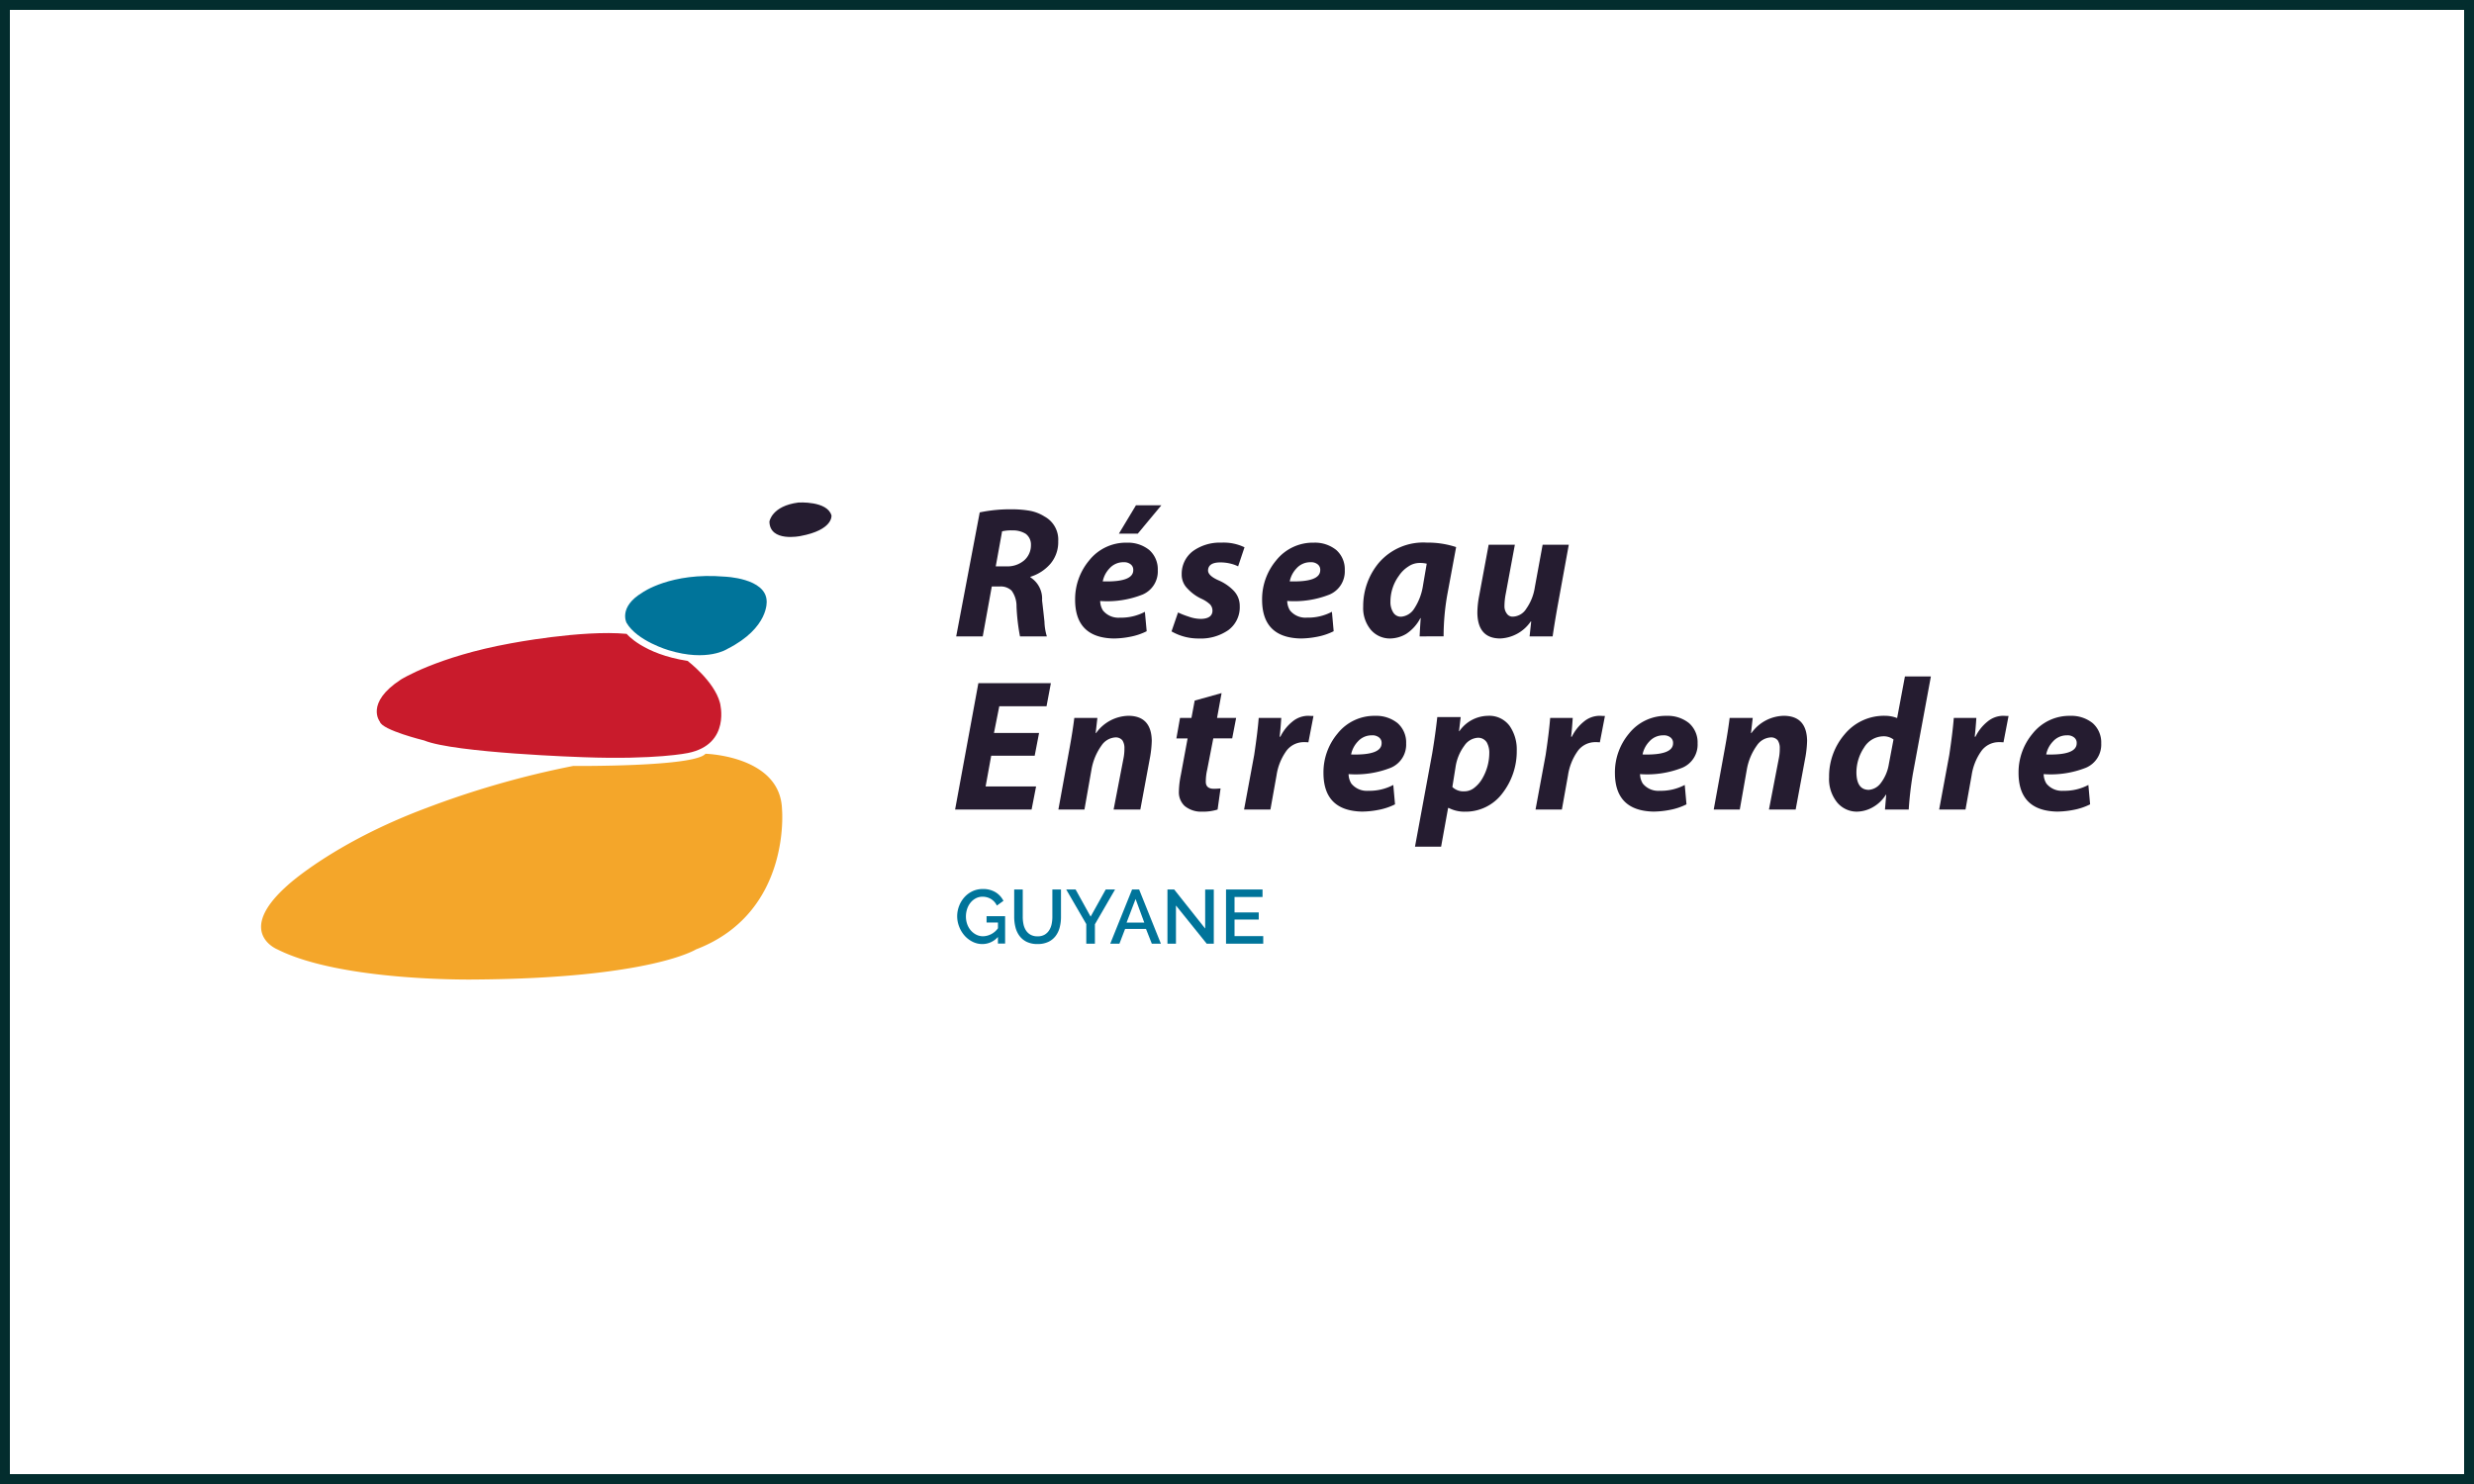 <svg xmlns="http://www.w3.org/2000/svg" xmlns:xlink="http://www.w3.org/1999/xlink" width="250" height="150" viewBox="0 0 250 150"><defs><clipPath id="a"><path d="M0-714.665H221.478v68.938H0Z" transform="translate(0 714.665)"/></clipPath></defs><g transform="translate(-7093 -11104)"><g transform="translate(7107.261 11859.195)"><g transform="translate(0 -714.665)"><g transform="translate(0 0)" clip-path="url(#a)"><g transform="translate(82.467 49.336)"><path d="M-38.527-45.321a2.082,2.082,0,0,1-1.567.718,2.188,2.188,0,0,1-1-.235,2.673,2.673,0,0,1-.81-.625,2.972,2.972,0,0,1-.54-.9,2.858,2.858,0,0,1-.2-1.046,2.869,2.869,0,0,1,.2-1.057,2.834,2.834,0,0,1,.54-.88,2.541,2.541,0,0,1,.814-.6,2.394,2.394,0,0,1,1.026-.22,2.4,2.4,0,0,1,1.3.328,2.135,2.135,0,0,1,.795.868l-.664.478a1.562,1.562,0,0,0-.606-.671,1.641,1.641,0,0,0-.845-.224,1.427,1.427,0,0,0-.687.166,1.709,1.709,0,0,0-.529.44,2.014,2.014,0,0,0-.34.637,2.394,2.394,0,0,0-.12.756,2.271,2.271,0,0,0,.131.779,1.969,1.969,0,0,0,.367.633,1.779,1.779,0,0,0,.552.428,1.514,1.514,0,0,0,.687.158,1.918,1.918,0,0,0,1.5-.81v-.579h-1.15v-.641H-37.8v2.77h-.725Z" transform="translate(42.64 50.16)" fill="#00749a"/></g><g transform="translate(88.223 49.375)"><path d="M-22.119-44.382a1.384,1.384,0,0,0,.718-.17A1.352,1.352,0,0,0-20.942-45a1.87,1.87,0,0,0,.247-.625,3.521,3.521,0,0,0,.073-.722V-49.12h.872v2.778a4.149,4.149,0,0,1-.131,1.061,2.453,2.453,0,0,1-.417.872,1.989,1.989,0,0,1-.737.59,2.493,2.493,0,0,1-1.084.216,2.441,2.441,0,0,1-1.107-.228,2,2,0,0,1-.729-.61,2.5,2.5,0,0,1-.4-.876,4.209,4.209,0,0,1-.123-1.026V-49.12h.864v2.778a3.551,3.551,0,0,0,.073.729,1.87,1.87,0,0,0,.247.625,1.31,1.31,0,0,0,.463.44,1.416,1.416,0,0,0,.714.166" transform="translate(24.48 49.12)" fill="#00749a"/></g><g transform="translate(93.479 49.375)"><path d="M-8.891,0l1.52,2.747L-5.843,0H-4.9L-6.938,3.519v1.96H-7.81V3.5L-9.84,0Z" transform="translate(9.84)" fill="#00749a"/></g><g transform="translate(97.931 49.375)"><path d="M-24-9.035l-.911,2.385h1.79ZM-26.56-4.521-24.353-10h.71l2.2,5.479h-.918l-.586-1.489h-2.114l-.571,1.489Z" transform="translate(26.56 10)" fill="#00749a"/></g><g transform="translate(103.711 49.375)"><path d="M-8.1-15.179v3.858H-8.96V-16.8h.679l3.133,3.951v-3.943h.872v5.471h-.718Z" transform="translate(8.96 16.8)" fill="#00749a"/></g><g transform="translate(109.63 49.375)"><path d="M-35.2-44.164v.764H-38.96v-5.479h3.689v.764H-38.1v1.559h2.446v.718H-38.1v1.675Z" transform="translate(38.96 48.879)" fill="#00749a"/></g><g transform="translate(63.491 10.257)"><path d="M0-18.094s.231-1.577,2.924-1.924c0,0,2.924-.192,3.347,1.308,0,0,.192,1.462-3.136,2.078,0,0-3.1.654-3.136-1.462" transform="translate(0 20.026)" fill="#251c30"/></g><g transform="translate(48.908 17.688)"><path d="M-16.226-15.763s2.873-2.078,8.311-1.616c0,0,4.181.128,4.258,2.462,0,0,.281,2.693-3.976,4.848,0,0-2,1.333-5.925.128,0,0-3.18-.923-4.257-2.77,0,0-.846-1.59,1.59-3.052" transform="translate(17.959 17.446)" fill="#00749a"/></g><g transform="translate(23.81 23.459)"><path d="M-236.541-.753s1.654,2.039,6.156,2.732c0,0,2.693,2.039,3.27,4.232,0,0,1.154,4.194-3.232,5.079,0,0-3.232.693-10.581.423,0,0-13-.423-16.082-1.693,0,0-4.232-1.039-4.463-1.885,0,0-1.539-1.885,2.116-4.271,0,0,3.655-2.308,11.081-3.655,0,0,7.195-1.385,11.735-.962" transform="translate(261.795 0.834)" fill="#c91b2c"/></g><g transform="translate(12.124 35.659)"><path d="M-295.185-11.532s12.273.115,13.389-1.231c0,0,7.541.192,7.733,5.579,0,0,.991,10.5-8.7,14.2,0,0-4.612,2.924-22.388,3.04,0,0-13.389.231-19.892-3.04,0,0-4.348-1.731,1.039-6.5,0,0,4.656-4.309,14.043-7.811a91.524,91.524,0,0,1,14.774-4.232" transform="translate(326.699 12.763)" fill="#f4a62a"/></g><g transform="translate(82.358 10.95)"><path d="M-37.481-54.007H-36.4a2.59,2.59,0,0,0,1.785-.6,2.021,2.021,0,0,0,.691-1.545,1.348,1.348,0,0,0-.529-1.145,2.444,2.444,0,0,0-1.355-.344,4.026,4.026,0,0,0-1.031.093ZM-39.1-59.46a15,15,0,0,1,3.309-.313,10.344,10.344,0,0,1,1.757.148,4.226,4.226,0,0,1,1.488.583,2.656,2.656,0,0,1,1.378,2.489,3.39,3.39,0,0,1-.788,2.286,4.373,4.373,0,0,1-2.023,1.314v.056A2.553,2.553,0,0,1-32.8-50.566q.134,1.12.242,2.156a5.551,5.551,0,0,0,.242,1.481h-2.715a20.544,20.544,0,0,1-.35-3.017,2.657,2.657,0,0,0-.5-1.61,1.588,1.588,0,0,0-1.193-.416h-.807l-.914,5.043h-2.683Z" transform="translate(41.483 59.773)" fill="#251c30"/></g><g transform="translate(94.38 10.544)"><path d="M-81.633,0l-2.383,2.867h-1.909L-84.2,0Zm-2.839,6.539a.686.686,0,0,0-.26-.57,1.049,1.049,0,0,0-.717-.215,1.861,1.861,0,0,0-1.434.636,2.642,2.642,0,0,0-.672,1.3q3.083.093,3.083-1.131Zm1.356,6.191a6.314,6.314,0,0,1-1.667.559,8.918,8.918,0,0,1-1.676.174q-3.889-.083-3.889-3.924a6.1,6.1,0,0,1,1.416-3.96,4.743,4.743,0,0,1,3.818-1.8,3.427,3.427,0,0,1,2.259.74,2.6,2.6,0,0,1,.861,2.045,2.537,2.537,0,0,1-1.543,2.461,9.674,9.674,0,0,1-4.278.648,1.884,1.884,0,0,0,.278.955,2.01,2.01,0,0,0,1.721.73,5.129,5.129,0,0,0,2.519-.59Z" transform="translate(90.348)" fill="#251c30"/></g><g transform="translate(104.124 14.318)"><path d="M-6.154-66.121a8.15,8.15,0,0,0,1.067.418,3.7,3.7,0,0,0,1.291.232q1.121-.046,1.121-.843a.945.945,0,0,0-.242-.621,3.273,3.273,0,0,0-.879-.575A4.491,4.491,0,0,1-5.19-68.528a1.966,1.966,0,0,1-.594-1.445,2.871,2.871,0,0,1,1.14-2.353,4.647,4.647,0,0,1,2.873-.853,4.842,4.842,0,0,1,2.334.47l-.646,1.927a3.439,3.439,0,0,0-.739-.269,4.322,4.322,0,0,0-1.108-.13q-1.173.019-1.191.815,0,.556,1.173,1.047a4.676,4.676,0,0,1,1.4.982,2.242,2.242,0,0,1,.458.686,2.242,2.242,0,0,1,.171.89,2.864,2.864,0,0,1-1.158,2.428,4.889,4.889,0,0,1-2.98.843,5.43,5.43,0,0,1-2.755-.718Z" transform="translate(6.811 73.18)" fill="#251c30"/></g><g transform="translate(113.275 14.318)"><path d="M-55.04-25.894a.687.687,0,0,0-.26-.57,1.05,1.05,0,0,0-.717-.215,1.862,1.862,0,0,0-1.434.635,2.641,2.641,0,0,0-.672,1.3q3.082.093,3.082-1.131Zm1.356,6.19a6.311,6.311,0,0,1-1.667.559,8.909,8.909,0,0,1-1.676.174q-3.889-.083-3.889-3.924a6.1,6.1,0,0,1,1.416-3.96,4.742,4.742,0,0,1,3.819-1.8,3.427,3.427,0,0,1,2.259.74,2.6,2.6,0,0,1,.861,2.045A2.537,2.537,0,0,1-54.1-23.412a9.672,9.672,0,0,1-4.278.648,1.88,1.88,0,0,0,.278.955,2.009,2.009,0,0,0,1.721.73,5.128,5.128,0,0,0,2.519-.59Z" transform="translate(60.916 28.659)" fill="#251c30"/></g><g transform="translate(123.49 14.318)"><path d="M-60.14-19.928a2.916,2.916,0,0,0-.7-.074A2.013,2.013,0,0,0-62-19.641a3.221,3.221,0,0,0-.952.937,4.433,4.433,0,0,0-.854,2.6,1.959,1.959,0,0,0,.278,1.1.9.9,0,0,0,.809.436,1.724,1.724,0,0,0,1.276-.76,5.845,5.845,0,0,0,.934-2.448Zm-.717,7.348q.036-.814.109-1.842h-.037a4.222,4.222,0,0,1-1.429,1.592,3.282,3.282,0,0,1-1.626.463,2.526,2.526,0,0,1-1.966-.9,3.436,3.436,0,0,1-.754-2.332,6.835,6.835,0,0,1,1.579-4.414,5.922,5.922,0,0,1,4.852-2.045,9.1,9.1,0,0,1,2.96.453l-.9,4.849a24.4,24.4,0,0,0-.366,4.173Z" transform="translate(66.561 22.056)" fill="#251c30"/></g><g transform="translate(135.029 14.531)"><path d="M-86.527,0l-1.139,6.246q-.314,1.768-.494,3.017h-2.328l.161-1.5-.036-.019a3.943,3.943,0,0,1-3.087,1.73q-2.28,0-2.316-2.6a9.422,9.422,0,0,1,.179-1.7L-94.625,0h2.648L-92.9,4.967A6.685,6.685,0,0,0-93.028,6.2a1.219,1.219,0,0,0,.224.741.7.7,0,0,0,.673.324,1.654,1.654,0,0,0,1.309-.8A5.043,5.043,0,0,0-89.96,4.3l.789-4.3Z" transform="translate(95.765)" fill="#251c30"/></g><g transform="translate(82.251 28.526)"><path d="M-75.357-68.64h-4.395l-.565,3.111h5.1l-.454,2.331H-83.4l2.35-12.77h7.328l-.439,2.331h-4.774l-.537,2.7h4.557Z" transform="translate(83.402 75.968)" fill="#251c30"/></g><g transform="translate(92.69 31.821)"><path d="M0-88.757l1.139-6.256q.319-1.758.47-3.007H3.941l-.175,1.527h.047a4.12,4.12,0,0,1,3.3-1.74Q9.4-98.2,9.436-95.7a11.009,11.009,0,0,1-.155,1.555l-1,5.386H5.581L6.573-93.9a4.9,4.9,0,0,0,.1-1.029,1.426,1.426,0,0,0-.2-.816.861.861,0,0,0-.755-.3,1.819,1.819,0,0,0-1.35.8,5.92,5.92,0,0,0-1.01,2.372l-.724,4.114Z" transform="translate(0 98.233)" fill="#251c30"/></g><g transform="translate(104.611 29.526)"><path d="M-42.812,0l-.458,2.508h1.929l-.4,2.072h-1.91l-.61,3.135a5.186,5.186,0,0,0-.145,1.178q-.037.76.772.779a6.786,6.786,0,0,0,.718-.037l-.3,2.137a4.926,4.926,0,0,1-1.561.213,2.622,2.622,0,0,1-1.768-.575,1.888,1.888,0,0,1-.583-1.446,9.147,9.147,0,0,1,.2-1.7l.682-3.679h-1.134l.367-2.072h1.154L-45.53.759Z" transform="translate(47.383)" fill="#251c30"/></g><g transform="translate(111.454 31.821)"><path d="M0-88.757l1.022-5.515q.35-2.332.457-3.748H3.758q-.054.925-.162,1.906h.072a4.487,4.487,0,0,1,1.211-1.527,2.506,2.506,0,0,1,1.641-.592q.269.019.493.019L6.5-95.55a3.9,3.9,0,0,0-.412-.018,2.182,2.182,0,0,0-1.883.982,5.666,5.666,0,0,0-.924,2.372l-.619,3.457Z" transform="translate(0 98.233)" fill="#251c30"/></g><g transform="translate(119.476 31.821)"><path d="M-55.04-25.9a.687.687,0,0,0-.26-.57,1.05,1.05,0,0,0-.717-.215,1.862,1.862,0,0,0-1.434.635,2.641,2.641,0,0,0-.672,1.3q3.082.093,3.082-1.131Zm1.356,6.19a6.315,6.315,0,0,1-1.667.559,8.918,8.918,0,0,1-1.676.174q-3.889-.083-3.889-3.923A6.1,6.1,0,0,1-59.5-26.855a4.743,4.743,0,0,1,3.819-1.8,3.427,3.427,0,0,1,2.259.74,2.6,2.6,0,0,1,.861,2.045A2.537,2.537,0,0,1-54.1-23.413a9.672,9.672,0,0,1-4.278.648,1.88,1.88,0,0,0,.278.955,2.01,2.01,0,0,0,1.721.73,5.128,5.128,0,0,0,2.519-.59Z" transform="translate(60.916 28.66)" fill="#251c30"/></g><g transform="translate(128.726 31.821)"><path d="M-35.352-67.428a1.613,1.613,0,0,0,1.214.437,1.591,1.591,0,0,0,1.008-.362,3.19,3.19,0,0,0,.792-.91,5.156,5.156,0,0,0,.719-2.619,2.129,2.129,0,0,0-.252-1.05,1.022,1.022,0,0,0-.909-.474,1.774,1.774,0,0,0-1.359.8,4.827,4.827,0,0,0-.891,2.164ZM-39.127-61.4l1.74-9.43q.326-1.952.512-3.664h2.365l-.17,1.425h.036a3.58,3.58,0,0,1,2.891-1.555A2.552,2.552,0,0,1-29.563-73.6a4.172,4.172,0,0,1,.718,2.5,6.914,6.914,0,0,1-1.418,4.266,4.638,4.638,0,0,1-3.805,1.9,3.483,3.483,0,0,1-1.651-.376h-.063l-.706,3.911Z" transform="translate(39.127 74.626)" fill="#251c30"/></g><g transform="translate(140.906 31.821)"><path d="M0-88.757l1.022-5.515q.35-2.332.457-3.748H3.758q-.054.925-.162,1.906h.072a4.484,4.484,0,0,1,1.211-1.527,2.505,2.505,0,0,1,1.641-.592q.269.019.493.019L6.5-95.55a3.907,3.907,0,0,0-.412-.018,2.181,2.181,0,0,0-1.883.982,5.668,5.668,0,0,0-.924,2.372l-.619,3.457Z" transform="translate(0 98.233)" fill="#251c30"/></g><g transform="translate(148.928 31.821)"><path d="M-55.04-25.9a.687.687,0,0,0-.26-.57,1.049,1.049,0,0,0-.717-.215,1.862,1.862,0,0,0-1.434.635,2.641,2.641,0,0,0-.672,1.3q3.082.093,3.082-1.131Zm1.356,6.19a6.315,6.315,0,0,1-1.667.559,8.918,8.918,0,0,1-1.676.174q-3.889-.083-3.889-3.923A6.1,6.1,0,0,1-59.5-26.855a4.742,4.742,0,0,1,3.819-1.8,3.428,3.428,0,0,1,2.259.74,2.6,2.6,0,0,1,.861,2.045A2.537,2.537,0,0,1-54.1-23.413a9.672,9.672,0,0,1-4.278.648,1.881,1.881,0,0,0,.278.955,2.01,2.01,0,0,0,1.721.73,5.128,5.128,0,0,0,2.519-.59Z" transform="translate(60.916 28.66)" fill="#251c30"/></g><g transform="translate(158.913 31.821)"><path d="M0-88.757l1.139-6.256q.319-1.758.47-3.007H3.941l-.175,1.527h.047a4.121,4.121,0,0,1,3.3-1.74Q9.4-98.2,9.435-95.7a10.99,10.99,0,0,1-.155,1.555l-1,5.386H5.581L6.573-93.9a4.911,4.911,0,0,0,.1-1.029,1.427,1.427,0,0,0-.2-.816.86.86,0,0,0-.755-.3,1.819,1.819,0,0,0-1.35.8,5.917,5.917,0,0,0-1.011,2.372l-.724,4.114Z" transform="translate(0 98.233)" fill="#251c30"/></g><g transform="translate(170.571 27.842)"><path d="M-60.955-59.719A1.625,1.625,0,0,0-62-60.043a2.325,2.325,0,0,0-1.93,1.14,4.544,4.544,0,0,0-.772,2.531q.018,1.725,1.239,1.743a1.661,1.661,0,0,0,1.194-.649,4.279,4.279,0,0,0,.844-1.957Zm3.779-6.376L-59-56.239a35.518,35.518,0,0,0-.417,3.6h-2.4l.126-1.5h-.036a3.649,3.649,0,0,1-1.356,1.286,3.354,3.354,0,0,1-1.607.426,2.593,2.593,0,0,1-1.948-.916,3.76,3.76,0,0,1-.826-2.572A6.529,6.529,0,0,1-65.9-60.237a5.151,5.151,0,0,1,4.1-1.879,3.364,3.364,0,0,1,1.211.23l.789-4.209Z" transform="translate(67.463 66.095)" fill="#251c30"/></g><g transform="translate(181.693 31.821)"><path d="M0-88.757l1.022-5.515q.35-2.332.457-3.748H3.757q-.054.925-.162,1.906h.072a4.484,4.484,0,0,1,1.211-1.527,2.505,2.505,0,0,1,1.641-.592q.269.019.493.019L6.5-95.55a3.907,3.907,0,0,0-.412-.018,2.181,2.181,0,0,0-1.883.982,5.668,5.668,0,0,0-.924,2.372l-.619,3.457Z" transform="translate(0 98.233)" fill="#251c30"/></g><g transform="translate(189.715 31.821)"><path d="M-55.04-25.9a.687.687,0,0,0-.26-.57,1.049,1.049,0,0,0-.717-.215,1.862,1.862,0,0,0-1.434.635,2.641,2.641,0,0,0-.672,1.3q3.082.093,3.082-1.131Zm1.356,6.19a6.315,6.315,0,0,1-1.667.559,8.918,8.918,0,0,1-1.676.174q-3.889-.083-3.889-3.923A6.1,6.1,0,0,1-59.5-26.855a4.742,4.742,0,0,1,3.819-1.8,3.428,3.428,0,0,1,2.259.74,2.6,2.6,0,0,1,.861,2.045A2.537,2.537,0,0,1-54.1-23.413a9.672,9.672,0,0,1-4.278.648,1.881,1.881,0,0,0,.278.955,2.01,2.01,0,0,0,1.721.73,5.128,5.128,0,0,0,2.519-.59Z" transform="translate(60.916 28.66)" fill="#251c30"/></g></g></g></g><g transform="translate(4)"><g transform="translate(330 52)"><g transform="translate(-4)"><g transform="translate(0 169)"><g transform="translate(1148 165)"><g transform="translate(-28 10)"><path d="M1,1V149H249V1H1M0,0H250V150H0Z" transform="translate(5643 10708)" fill="#032d2e"/></g></g></g></g></g></g></g></svg>